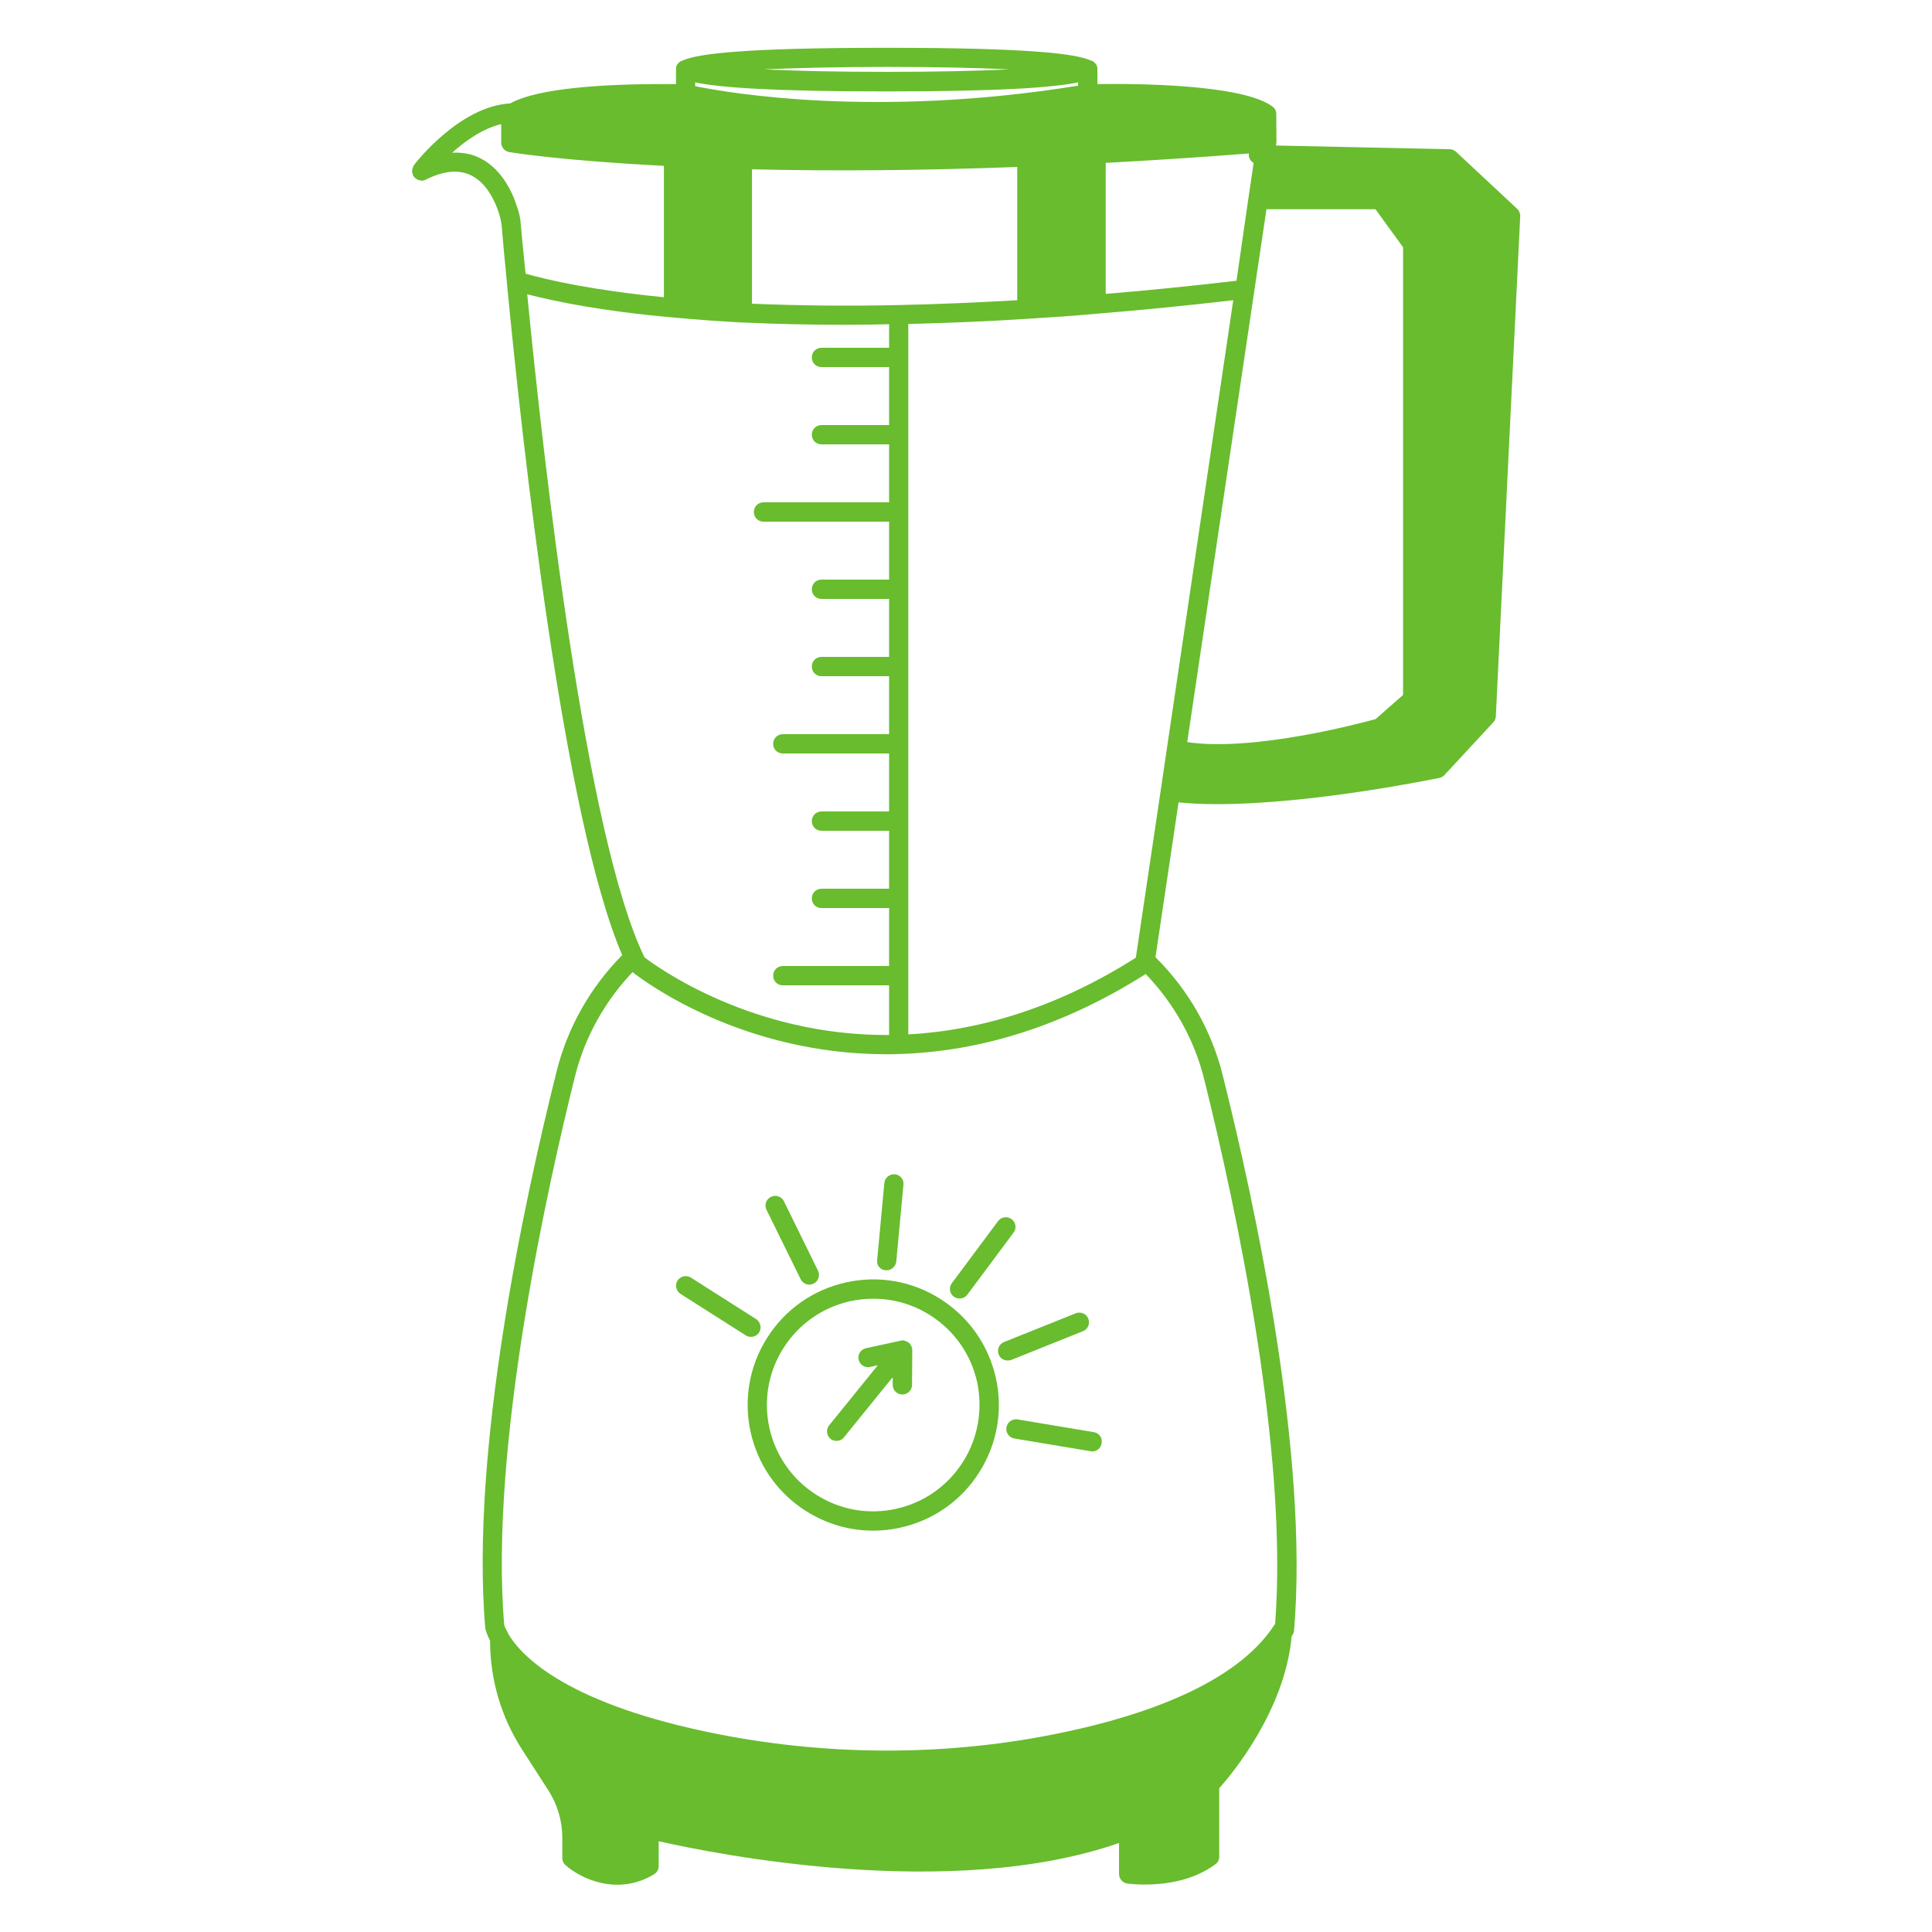 <?xml version="1.0" encoding="UTF-8"?> <svg xmlns="http://www.w3.org/2000/svg" viewBox="0 0 100 100" fill-rule="evenodd"><path d="m78.52 10.801-3.16-2.949c-0.09-0.078-0.211-0.129-0.328-0.129l-8.988-0.191 0.012-0.07v-0.039c0-0.012 0.012-0.031 0.012-0.039l-0.008-1.473c0-0.16-0.07-0.309-0.199-0.398-1.559-1.16-7.121-1.191-9.059-1.16v-0.68-0.07c0-0.102 0-0.219-0.129-0.34-0.059-0.07-0.141-0.121-0.238-0.141-0.77-0.34-3.148-0.648-10.539-0.648s-9.77 0.309-10.539 0.648c-0.09 0.031-0.172 0.07-0.238 0.141-0.129 0.121-0.129 0.23-0.129 0.328v0.07 0.691h-0.738c-2.789 0-6.371 0.18-7.84 1-2.629 0.148-4.898 3.07-4.988 3.199-0.02 0.031-0.031 0.059-0.039 0.09-0.012 0.02-0.02 0.039-0.031 0.07-0.012 0.039-0.02 0.09-0.02 0.129v0.059c0 0.051 0.02 0.102 0.039 0.148 0 0.012 0 0.02 0.012 0.031v0.012c0.02 0.039 0.051 0.078 0.09 0.109 0.012 0.012 0.02 0.031 0.039 0.039 0.012 0 0.012 0.012 0.012 0.012 0.012 0.012 0.02 0 0.031 0.012 0.07 0.051 0.16 0.078 0.238 0.078 0.012 0 0.02 0.012 0.031 0.012h0.02c0.051 0 0.102-0.02 0.148-0.031 0.008-0.02 0.027-0.02 0.039-0.02 0.879-0.441 1.629-0.531 2.25-0.27 0.891 0.371 1.34 1.391 1.531 1.969 0.078 0.238 0.141 0.5 0.16 0.77 0.039 0.488 0.129 1.48 0.262 2.852v0.012c0.789 8.25 2.922 27.711 5.969 34.801-1.648 1.672-2.828 3.738-3.398 6.031-1.711 6.828-4.461 19.66-3.691 28.809 0.012 0.051 0.059 0.281 0.25 0.648 0 1.98 0.559 3.922 1.641 5.609l1.379 2.141c0.469 0.738 0.719 1.578 0.719 2.449v1.051c0 0.141 0.059 0.281 0.172 0.371 0.75 0.672 2.672 1.621 4.578 0.469 0.148-0.09 0.238-0.25 0.238-0.43v-1.281c2.922 0.66 15.141 3.121 23.828 0.09v1.602c0 0.25 0.18 0.461 0.43 0.5 0.039 0 0.391 0.051 0.898 0.051 0.949 0 2.461-0.16 3.66-1.051 0.129-0.09 0.199-0.238 0.199-0.398v-3.539c0.66-0.738 3.398-4.019 3.75-7.871 0.059-0.078 0.109-0.172 0.121-0.27 0.77-9.09-1.98-21.922-3.691-28.762-0.578-2.32-1.781-4.422-3.481-6.109l1.195-8.012c0.621 0.059 1.281 0.09 1.98 0.09 4.961 0 11.211-1.301 11.52-1.359 0.102-0.02 0.191-0.07 0.262-0.148l2.531-2.731c0.078-0.09 0.129-0.199 0.129-0.32l1.262-25.871c0.008-0.141-0.055-0.293-0.164-0.391zm-19.73 38.77c-3.828 2.43-7.789 3.75-11.777 3.969v-36.77c1.969-0.051 4.031-0.129 6.172-0.27 1.148-0.07 2.352-0.148 3.578-0.262 2.141-0.172 4.469-0.398 7.07-0.699l-3.434 23.199-0.32 2.172zm-31.5-34.34c1.391 0.359 3.809 0.871 7.519 1.199 1.172 0.109 2.371 0.199 3.59 0.262h0.031c1.738 0.078 3.481 0.121 5.269 0.121 0.762 0 1.539-0.012 2.32-0.031v1.219h-3.5c-0.281 0-0.5 0.219-0.5 0.5s0.219 0.5 0.5 0.5h3.5v3h-3.5c-0.281 0-0.5 0.219-0.5 0.5s0.219 0.5 0.5 0.5h3.5v3h-6.5c-0.281 0-0.5 0.219-0.5 0.5s0.219 0.5 0.5 0.5h6.5v3h-3.5c-0.281 0-0.5 0.219-0.5 0.5s0.219 0.5 0.5 0.5h3.5v3h-3.5c-0.281 0-0.5 0.219-0.5 0.5s0.219 0.5 0.5 0.5h3.5v3h-5.5c-0.281 0-0.5 0.219-0.5 0.5s0.219 0.5 0.5 0.5h5.5v3h-3.5c-0.281 0-0.5 0.219-0.5 0.5s0.219 0.5 0.5 0.5h3.5v3h-3.5c-0.281 0-0.5 0.219-0.5 0.5s0.219 0.5 0.5 0.5h3.5v3h-5.5c-0.281 0-0.5 0.219-0.5 0.5s0.219 0.5 0.5 0.5h5.5v2.57c-7.07 0.051-11.98-3.5-12.66-4.019-3.031-6.223-5.211-25.512-6.07-34.32zm19.211 0.559c-2.621 0.059-5.109 0.031-7.578-0.07v-6.957c4.281 0.102 8.891 0.059 13.73-0.121v6.898c-2.133 0.121-4.203 0.211-6.152 0.25zm10.719-7.359c2.41-0.129 4.898-0.289 7.43-0.488 0 0.02-0.012 0.031-0.012 0.051-0.012 0.191 0.102 0.352 0.25 0.441l-0.27 1.82-0.617 4.277c-2.488 0.289-4.719 0.512-6.769 0.68v-6.781zm8.332 2.398h5.641l1.43 1.969v23.172l-1.422 1.25c-0.828 0.23-6.371 1.699-9.75 1.191zm-29.57-6.367v-0.199c1.219 0.262 3.922 0.469 9.91 0.469s8.691-0.211 9.91-0.469v0.172c-10.492 1.695-18.09 0.375-19.82 0.027zm9.91-1c2.609 0 4.738 0.051 6.371 0.129-1.629 0.078-3.762 0.129-6.371 0.129s-4.738-0.051-6.371-0.129c1.629-0.07 3.769-0.129 6.371-0.129zm-21.219 4.641c-0.391-0.16-0.82-0.219-1.27-0.199 0.68-0.609 1.578-1.25 2.539-1.48v0.961c0 0.238 0.18 0.449 0.422 0.488 0.109 0.02 2.699 0.441 8 0.711v6.801c-3.66-0.359-5.969-0.879-7.16-1.219-0.125-1.164-0.203-2.043-0.242-2.484-0.02-0.352-0.09-0.691-0.211-1.012-0.23-0.727-0.828-2.047-2.078-2.566zm41.328 75.957c-0.012 0.012-0.02 0.02-0.031 0.031-2 3.121-7 4.75-10.852 5.559-6.031 1.289-12.469 1.281-18.629-0.031-7.43-1.578-9.59-4.031-10.18-5.051-0.012-0.02-0.02-0.031-0.02-0.039v-0.012c-0.172-0.309-0.191-0.422-0.191-0.41-0.781-9.289 2.309-22.98 3.672-28.43 0.512-2.019 1.539-3.852 2.969-5.359 0.719 0.559 5.719 4.25 13.141 4.25 0.219 0 0.441 0 0.66-0.012 4.328-0.129 8.621-1.52 12.762-4.141 1.469 1.531 2.519 3.398 3.031 5.461 1.668 6.734 4.348 19.254 3.668 28.184z" fill="#68bc2e"></path><path d="m48.68 67.238c-1.461-0.93-3.199-1.238-4.898-0.859-1.691 0.379-3.141 1.391-4.07 2.859-1.922 3.019-1.031 7.051 2 8.969 1.059 0.672 2.25 1.02 3.481 1.02 0.469 0 0.949-0.051 1.422-0.16 1.699-0.379 3.141-1.391 4.07-2.859 0.93-1.469 1.238-3.211 0.859-4.898-0.383-1.688-1.395-3.137-2.863-4.07zm1.16 8.434c-0.789 1.238-2.012 2.102-3.449 2.422-1.441 0.32-2.91 0.059-4.148-0.73-2.559-1.629-3.32-5.031-1.691-7.59 0.789-1.238 2.012-2.102 3.449-2.422 0.398-0.09 0.801-0.129 1.211-0.129 1.031 0 2.051 0.289 2.941 0.859 1.238 0.789 2.102 2.012 2.422 3.449 0.305 1.43 0.047 2.91-0.734 4.141z" fill="#68bc2e"></path><path d="m39.289 68.969c0.148-0.23 0.078-0.539-0.148-0.691l-3.379-2.148c-0.23-0.148-0.539-0.078-0.691 0.148-0.148 0.23-0.078 0.539 0.148 0.691l3.379 2.148c0.078 0.051 0.18 0.078 0.27 0.078 0.164 0.004 0.324-0.074 0.422-0.227z" fill="#68bc2e"></path><path d="m41.441 66.211c0.09 0.18 0.262 0.281 0.449 0.281 0.07 0 0.148-0.02 0.219-0.051 0.25-0.121 0.352-0.422 0.23-0.672l-1.762-3.59c-0.121-0.25-0.422-0.352-0.672-0.23-0.25 0.121-0.352 0.422-0.23 0.672z" fill="#68bc2e"></path><path d="m45.84 65.75h0.051c0.25 0 0.469-0.191 0.5-0.449l0.371-3.981c0.031-0.281-0.18-0.52-0.449-0.539-0.262-0.02-0.52 0.18-0.539 0.449l-0.371 3.981c-0.043 0.277 0.156 0.52 0.438 0.539z" fill="#68bc2e"></path><path d="m49.672 67.211c0.148 0 0.301-0.07 0.398-0.199l2.391-3.211c0.172-0.219 0.121-0.539-0.102-0.699-0.219-0.16-0.531-0.121-0.699 0.102l-2.391 3.211c-0.172 0.219-0.121 0.539 0.102 0.699 0.09 0.066 0.199 0.098 0.301 0.098z" fill="#68bc2e"></path><path d="m52.34 70.391 3.711-1.488c0.262-0.102 0.379-0.391 0.281-0.648-0.102-0.262-0.398-0.379-0.648-0.281l-3.711 1.488c-0.262 0.102-0.379 0.391-0.281 0.648 0.078 0.199 0.27 0.309 0.461 0.309 0.059 0.004 0.129-0.008 0.188-0.027z" fill="#68bc2e"></path><path d="m56.621 74.129-3.949-0.66c-0.27-0.051-0.531 0.141-0.578 0.41-0.051 0.27 0.141 0.531 0.41 0.578l3.949 0.66c0.031 0 0.059 0.012 0.078 0.012 0.238 0 0.449-0.172 0.488-0.422 0.059-0.277-0.129-0.535-0.398-0.578z" fill="#68bc2e"></path><path d="m47.211 69.809v-0.031c0-0.012-0.012-0.031-0.02-0.039-0.012-0.02-0.012-0.051-0.02-0.07-0.012-0.02-0.02-0.031-0.031-0.051-0.012-0.02-0.031-0.039-0.039-0.059-0.02-0.02-0.031-0.039-0.051-0.051-0.012-0.012-0.012-0.02-0.02-0.02-0.012-0.012-0.02-0.012-0.031-0.012-0.02-0.012-0.031-0.02-0.051-0.031-0.02-0.012-0.039-0.02-0.07-0.031-0.02-0.012-0.039-0.012-0.059-0.02-0.02 0-0.039 0-0.059-0.012-0.02 0-0.031-0.012-0.051-0.012-0.012 0-0.02 0-0.02 0.012-0.02 0-0.039 0-0.059 0.012h-0.02l-1.789 0.391c-0.27 0.059-0.441 0.328-0.379 0.59 0.051 0.23 0.262 0.391 0.488 0.391 0.039 0 0.07 0 0.109-0.012l0.398-0.09-2.519 3.109c-0.172 0.211-0.141 0.531 0.07 0.699 0.09 0.078 0.199 0.109 0.309 0.109 0.148 0 0.289-0.059 0.391-0.191l2.519-3.109v0.398c0 0.281 0.219 0.5 0.5 0.5 0.27 0 0.5-0.219 0.5-0.5l0.012-1.828c0-0.012 0-0.02-0.012-0.031 0.008 0.031 0 0.008 0-0.012z" fill="#68bc2e"></path></svg> 